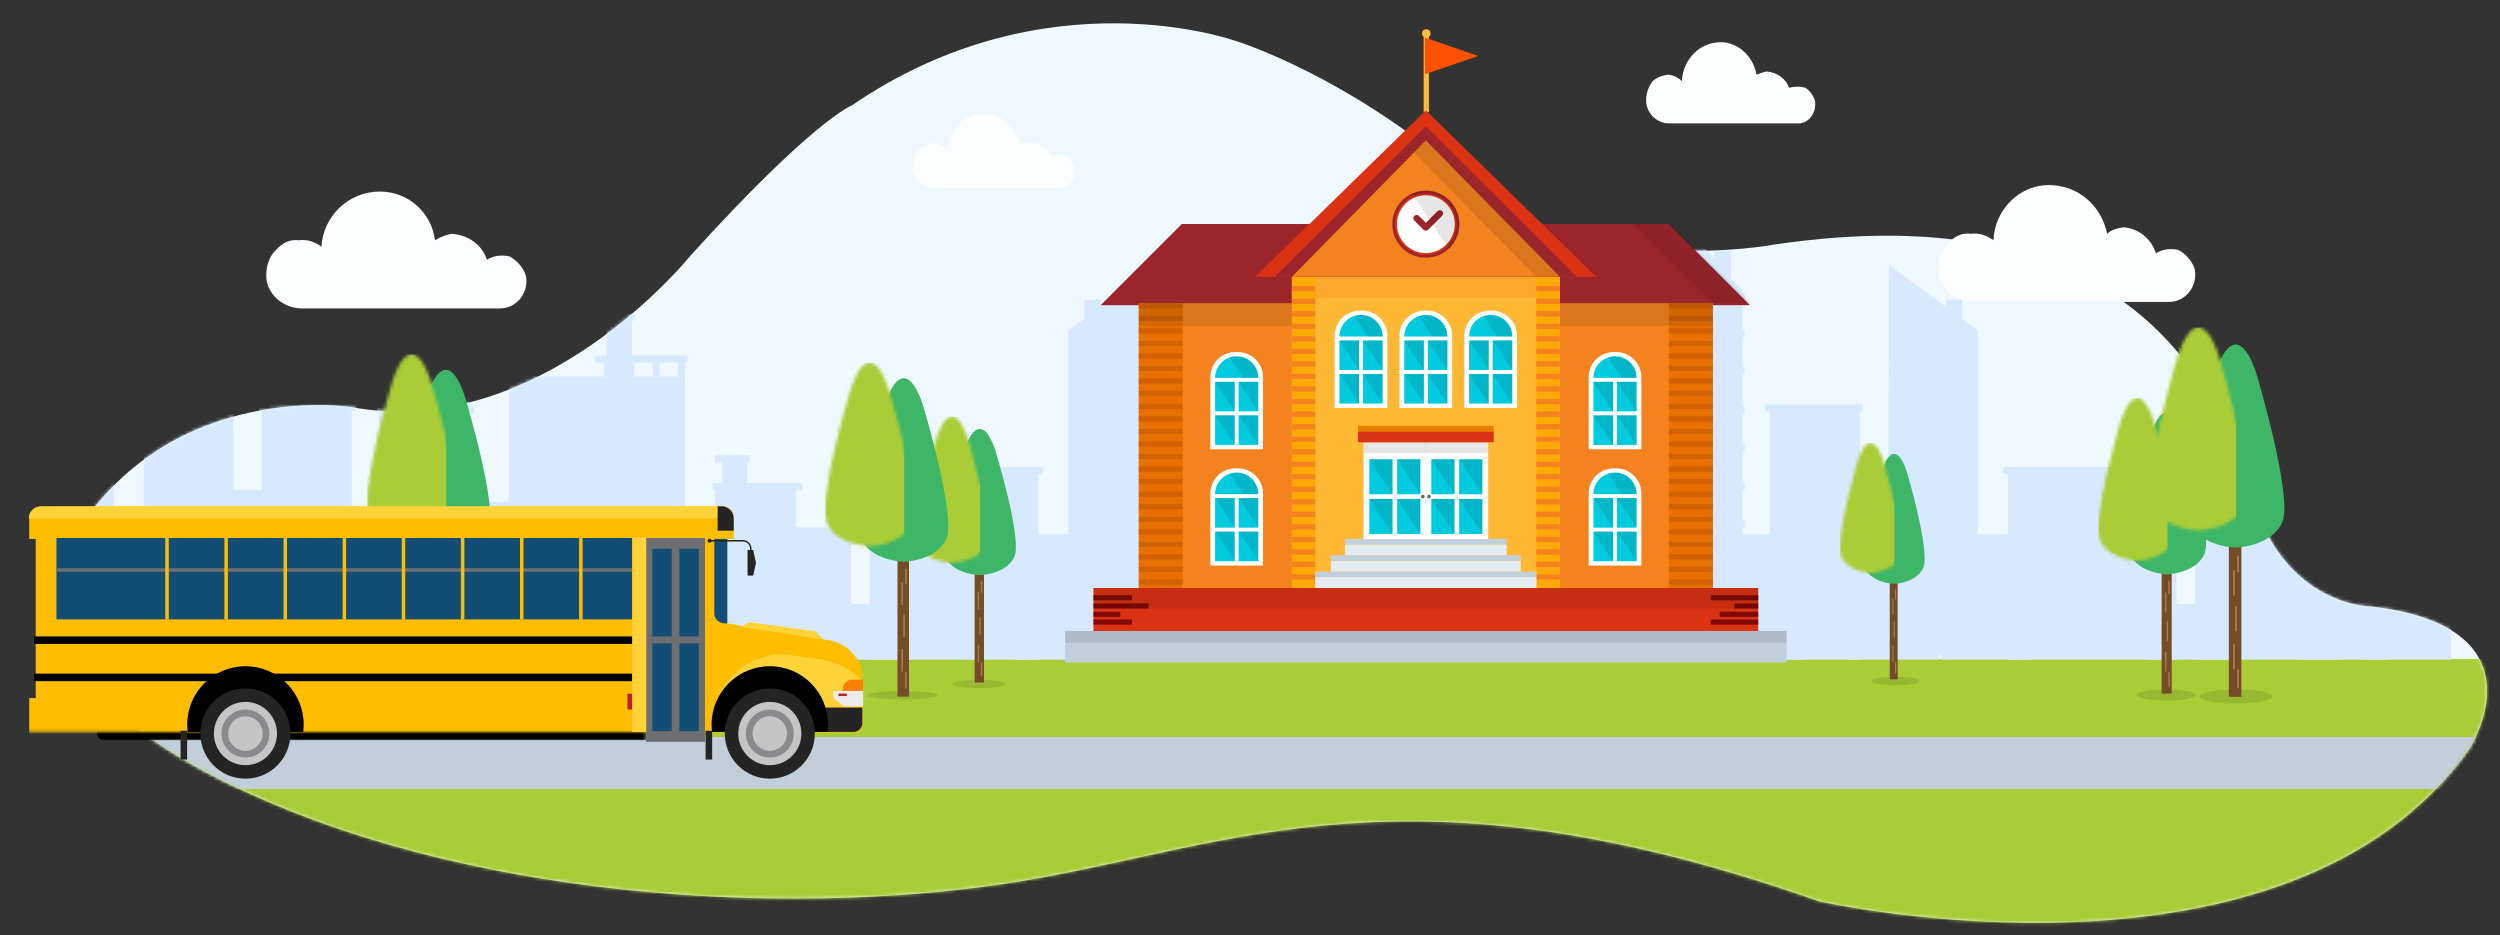 <svg xmlns="http://www.w3.org/2000/svg" xmlns:xlink="http://www.w3.org/1999/xlink" width="770" height="288" viewBox="0 0 770 288">
  <rect x="0" y="0" width="770" height="288" fill="#333333" stroke="none"/>
  <defs>
    <path id="edition-scolaire-a" d="M207.305,100.817 C245.185,58.976 256.996,54.51 256.996,54.51 C317.101,13.354 375.666,34.735 375.666,34.735 C375.666,34.735 409.812,45.225 446.029,76.845 C482.245,108.466 540.903,97.366 540.903,97.366 C650.645,81.014 677.902,140.975 688.263,174.964 C698.623,208.954 724.928,208.794 724.928,208.794 C779.478,215.058 755.469,252.288 755.469,252.288 C699.562,332.344 555.046,299.618 555.046,299.618 C429.228,255.226 375.231,282.237 310.354,293.213 C245.478,304.188 145.887,300.793 70.107,265.78 C-5.674,230.767 13.647,194.143 13.647,194.143 C41.96,138.135 102.63,147.33 102.63,147.33 C161.062,158.361 207.305,100.817 207.305,100.817 Z"/>
    <path id="edition-scolaire-c" d="M11.996,2.55438809e-05 C8.868,-0.016 6.738,7.668 6.738,7.668 C6.738,7.668 -2.286,37.888 0.553,43.884 C3.392,49.88 11.996,50.03 11.996,50.03 C11.996,50.03 20.601,49.88 23.44,43.884 C26.279,37.888 17.255,7.668 17.255,7.668 C17.255,7.668 15.124,-0.016 11.996,2.55438809e-05"/>
    <path id="edition-scolaire-e" d="M14.995,3.19298512e-05 C11.085,-0.02 8.422,9.585 8.422,9.585 C8.422,9.585 -2.858,47.36 0.691,54.855 C4.24,62.35 14.995,62.537 14.995,62.537 C14.995,62.537 25.751,62.35 29.3,54.855 C32.849,47.36 21.569,9.585 21.569,9.585 C21.569,9.585 18.906,-0.02 14.995,3.19298512e-05"/>
    <path id="edition-scolaire-g" d="M9.426,2.04351048e-05 C6.968,-0.013 5.294,6.135 5.294,6.135 C5.294,6.135 -1.797,30.31 0.434,35.107 C2.665,39.904 9.426,40.024 9.426,40.024 C9.426,40.024 16.186,39.904 18.417,35.107 C20.648,30.31 13.558,6.135 13.558,6.135 C13.558,6.135 11.884,-0.013 9.426,2.04351048e-05"/>
    <path id="edition-scolaire-i" d="M11.139,2.29894928e-05 C8.235,-0.015 6.256,6.901 6.256,6.901 C6.256,6.901 -2.123,34.099 0.513,39.496 C3.15,44.892 11.139,45.027 11.139,45.027 C11.139,45.027 19.129,44.892 21.766,39.496 C24.402,34.099 16.023,6.901 16.023,6.901 C16.023,6.901 14.044,-0.015 11.139,2.29894928e-05"/>
    <path id="edition-scolaire-k" d="M13.71,2.88645855e-05 C10.135,-0.018 7.7,8.665 7.7,8.665 C7.7,8.665 -2.613,42.813 0.632,49.589 C3.877,56.364 13.71,56.534 13.71,56.534 C13.71,56.534 23.544,56.364 26.789,49.589 C30.033,42.813 19.72,8.665 19.72,8.665 C19.72,8.665 17.285,-0.018 13.71,2.88645855e-05"/>
    <path id="edition-scolaire-m" d="M13.71,2.88645855e-05 C10.135,-0.018 7.7,8.665 7.7,8.665 C7.7,8.665 -2.613,42.813 0.632,49.589 C3.877,56.364 13.71,56.534 13.71,56.534 C13.71,56.534 23.544,56.364 26.789,49.589 C30.033,42.813 19.72,8.665 19.72,8.665 C19.72,8.665 17.285,-0.018 13.71,2.88645855e-05"/>
    <polygon id="edition-scolaire-o" points="-.386 -.035 -.386 2.965 175.614 2.965 175.614 -.035"/>
    <polygon id="edition-scolaire-q" points="0 69.827 0 .325 276.596 .325 276.596 69.827"/>
    <polygon id="edition-scolaire-s" points="8.387 149.274 457.83 149.274 457.83 .62 8.387 .62"/>
  </defs>
  <g fill="none" fill-rule="evenodd" transform="translate(-11 -22)">
    <g transform="translate(16.294)">
      <mask id="edition-scolaire-b" fill="#fff">
        <use xlink:href="#edition-scolaire-a"/>
      </mask>
      <use fill="#F0F8FF" xlink:href="#edition-scolaire-a"/>
      <polygon fill="#AACC37" points="-6 311 766 311 766 225 -6 225" mask="url(#edition-scolaire-b)"/>
      <polygon fill="#C2CED9" points="-52.294 265 1071.706 265 1071.706 249 -52.294 249" mask="url(#edition-scolaire-b)"/>
      <g mask="url(#edition-scolaire-b)">
        <g transform="translate(-106.882 95.745)">
          <g transform="translate(570.706)">
            <polygon fill="#D6E9FF" points="0 129.446 27.732 129.446 27.732 42.195 0 42.195"/>
            <polygon fill="#D6E9FF" points="258.125 129.446 285.858 129.446 285.858 42.195 258.125 42.195"/>
            <polygon fill="#D6E9FF" points="76.086 129.446 103.819 129.446 103.819 51.492 76.086 51.492"/>
            <polygon fill="#D6E9FF" points="149.329 129.446 201.238 129.446 201.238 71.517 149.329 71.517"/>
            <polygon fill="#D6E9FF" points="206.927 129.446 251.014 129.446 251.014 88.681 206.927 88.681"/>
            <polygon fill="#D6E9FF" points="223.993 112.282 248.881 112.282 248.881 75.093 223.993 75.093"/>
            <polygon fill="#D6E9FF" points="140.084 128.015 112.352 128.015 112.665 7.867 140.084 28.027"/>
            <polygon fill="#D6E9FF" points="17.777 129.446 45.51 129.446 45.51 80.814 17.777 80.814"/>
            <polygon fill="#D6E9FF" points="59.02 129.446 86.753 129.446 86.753 90.827 59.02 90.827"/>
            <polygon fill="#D6E9FF" points="128.707 129.446 156.439 129.446 156.439 90.827 128.707 90.827"/>
            <polygon fill="#D6E9FF" points="192.705 129.446 220.437 129.446 220.437 112.282 192.705 112.282"/>
            <polygon fill="#D6E9FF" points="238.926 129.446 266.658 129.446 266.658 99.409 238.926 99.409"/>
            <polygon fill="#D6E9FF" points="100.263 129.446 127.996 129.446 127.996 77.238 100.263 77.238"/>
            <polygon fill="#D6E9FF" points="53.687 0 39.821 15.975 39.821 129.446 67.553 129.446 67.553 15.975"/>
            <polygon fill="#D6E9FF" points="38.399 18.594 68.264 18.594 68.264 16.449 38.399 16.449"/>
            <polygon fill="#D6E9FF" points="38.399 30.037 68.264 30.037 68.264 27.892 38.399 27.892"/>
            <polygon fill="#D6E9FF" points="38.399 41.48 68.264 41.48 68.264 39.334 38.399 39.334"/>
            <polygon fill="#D6E9FF" points="38.399 53.638 68.264 53.638 68.264 51.492 38.399 51.492"/>
            <polygon fill="#D6E9FF" points="74.664 52.923 104.53 52.923 104.53 50.777 74.664 50.777"/>
            <polygon fill="#D6E9FF" points="147.906 72.232 203.371 72.232 203.371 70.087 147.906 70.087"/>
            <polygon fill="#D6E9FF" points="221.86 77.238 249.592 77.238 249.592 75.093 221.86 75.093"/>
            <polygon fill="#D6E9FF" points="238.215 68.656 248.881 68.656 248.881 66.511 238.215 66.511"/>
            <polygon fill="#D6E9FF" points="238.926 76.523 246.748 76.523 246.748 67.226 238.926 67.226"/>
            <polygon fill="#D6E9FF" points="273.769 25.031 284.435 25.031 284.435 22.885 273.769 22.885"/>
            <polygon fill="#D6E9FF" points="274.48 43.625 282.302 43.625 282.302 23.601 274.48 23.601"/>
            <polygon fill="#D6E9FF" points="258.125 42.195 260.258 42.195 260.258 37.189 258.125 37.189"/>
            <polygon fill="#D6E9FF" points="265.947 42.195 268.08 42.195 268.08 37.189 265.947 37.189"/>
            <polygon fill="#D6E9FF" points="273.769 42.195 275.902 42.195 275.902 37.189 273.769 37.189"/>
            <polygon fill="#D6E9FF" points="257.414 37.904 285.858 37.904 285.858 35.758 257.414 35.758"/>
            <polygon fill="#D6E9FF" points="280.88 42.195 283.013 42.195 283.013 37.189 280.88 37.189"/>
            <polygon fill="#D6E9FF" points="38.399 65.08 68.264 65.08 68.264 62.935 38.399 62.935"/>
            <polygon fill="#D6E9FF" points="38.399 77.238 68.264 77.238 68.264 75.093 38.399 75.093"/>
            <polygon fill="#D6E9FF" points="38.399 88.681 68.264 88.681 68.264 86.536 38.399 86.536"/>
            <polygon fill="#D6E9FF" points="38.399 100.839 68.264 100.839 68.264 98.693 38.399 98.693"/>
            <polygon fill="#D6E9FF" points="38.399 112.282 68.264 112.282 68.264 110.136 38.399 110.136"/>
            <polygon fill="#D6E9FF" points="38.399 123.724 68.264 123.724 68.264 121.579 38.399 121.579"/>
            <polygon fill="#D6E9FF" points="59.02 12.158 63.998 12.158 63.998 3.576 59.02 3.576"/>
            <polygon fill="#D6E9FF" points="130.129 27.176 135.107 27.176 135.107 18.594 130.129 18.594"/>
          </g>
          <g transform="matrix(-1 0 0 1 570.706 0)">
            <polygon fill="#D6E9FF" points="0 129.446 27.732 129.446 27.732 42.195 0 42.195"/>
            <polygon fill="#D6E9FF" points="258.125 129.446 285.858 129.446 285.858 42.195 258.125 42.195"/>
            <polygon fill="#D6E9FF" points="76.086 129.446 103.819 129.446 103.819 51.492 76.086 51.492"/>
            <polygon fill="#D6E9FF" points="149.329 129.446 201.238 129.446 201.238 71.517 149.329 71.517"/>
            <polygon fill="#D6E9FF" points="206.927 129.446 251.014 129.446 251.014 88.681 206.927 88.681"/>
            <polygon fill="#D6E9FF" points="223.993 112.282 248.881 112.282 248.881 75.093 223.993 75.093"/>
            <polygon fill="#D6E9FF" points="140.084 128.015 112.352 128.015 112.665 7.867 140.084 28.027"/>
            <polygon fill="#D6E9FF" points="17.777 129.446 45.51 129.446 45.51 80.814 17.777 80.814"/>
            <polygon fill="#D6E9FF" points="59.02 129.446 86.753 129.446 86.753 90.827 59.02 90.827"/>
            <polygon fill="#D6E9FF" points="128.707 129.446 156.439 129.446 156.439 90.827 128.707 90.827"/>
            <polygon fill="#D6E9FF" points="192.705 129.446 220.437 129.446 220.437 112.282 192.705 112.282"/>
            <polygon fill="#D6E9FF" points="238.926 129.446 266.658 129.446 266.658 99.409 238.926 99.409"/>
            <polygon fill="#D6E9FF" points="100.263 129.446 127.996 129.446 127.996 77.238 100.263 77.238"/>
            <polygon fill="#D6E9FF" points="53.687 0 39.821 15.975 39.821 129.446 67.553 129.446 67.553 15.975"/>
            <polygon fill="#D6E9FF" points="38.399 18.594 68.264 18.594 68.264 16.449 38.399 16.449"/>
            <polygon fill="#D6E9FF" points="38.399 30.037 68.264 30.037 68.264 27.892 38.399 27.892"/>
            <polygon fill="#D6E9FF" points="38.399 41.48 68.264 41.48 68.264 39.334 38.399 39.334"/>
            <polygon fill="#D6E9FF" points="38.399 53.638 68.264 53.638 68.264 51.492 38.399 51.492"/>
            <polygon fill="#D6E9FF" points="74.664 52.923 104.53 52.923 104.53 50.777 74.664 50.777"/>
            <polygon fill="#D6E9FF" points="147.906 72.232 203.371 72.232 203.371 70.087 147.906 70.087"/>
            <polygon fill="#D6E9FF" points="221.86 77.238 249.592 77.238 249.592 75.093 221.86 75.093"/>
            <polygon fill="#D6E9FF" points="238.215 68.656 248.881 68.656 248.881 66.511 238.215 66.511"/>
            <polygon fill="#D6E9FF" points="238.926 76.523 246.748 76.523 246.748 67.226 238.926 67.226"/>
            <polygon fill="#D6E9FF" points="273.769 25.031 284.435 25.031 284.435 22.885 273.769 22.885"/>
            <polygon fill="#D6E9FF" points="274.48 43.625 282.302 43.625 282.302 23.601 274.48 23.601"/>
            <polygon fill="#D6E9FF" points="258.125 42.195 260.258 42.195 260.258 37.189 258.125 37.189"/>
            <polygon fill="#D6E9FF" points="265.947 42.195 268.08 42.195 268.08 37.189 265.947 37.189"/>
            <polygon fill="#D6E9FF" points="273.769 42.195 275.902 42.195 275.902 37.189 273.769 37.189"/>
            <polygon fill="#D6E9FF" points="257.414 37.904 285.858 37.904 285.858 35.758 257.414 35.758"/>
            <polygon fill="#D6E9FF" points="280.88 42.195 283.013 42.195 283.013 37.189 280.88 37.189"/>
            <polygon fill="#D6E9FF" points="38.399 65.08 68.264 65.08 68.264 62.935 38.399 62.935"/>
            <polygon fill="#D6E9FF" points="38.399 77.238 68.264 77.238 68.264 75.093 38.399 75.093"/>
            <polygon fill="#D6E9FF" points="38.399 88.681 68.264 88.681 68.264 86.536 38.399 86.536"/>
            <polygon fill="#D6E9FF" points="38.399 100.839 68.264 100.839 68.264 98.693 38.399 98.693"/>
            <polygon fill="#D6E9FF" points="38.399 112.282 68.264 112.282 68.264 110.136 38.399 110.136"/>
            <polygon fill="#D6E9FF" points="38.399 123.724 68.264 123.724 68.264 121.579 38.399 121.579"/>
            <polygon fill="#D6E9FF" points="59.02 12.158 63.998 12.158 63.998 3.576 59.02 3.576"/>
            <polygon fill="#D6E9FF" points="130.129 27.176 135.107 27.176 135.107 18.594 130.129 18.594"/>
          </g>
          <g transform="matrix(-1 0 0 1 286 0)">
            <polygon fill="#D6E9FF" points="0 129.446 27.732 129.446 27.732 42.195 0 42.195"/>
            <polygon fill="#D6E9FF" points="76.086 129.446 103.819 129.446 103.819 51.492 76.086 51.492"/>
            <polygon fill="#D6E9FF" points="149.329 129.446 201.238 129.446 201.238 71.517 149.329 71.517"/>
            <polygon fill="#D6E9FF" points="140.084 128.015 112.352 128.015 112.665 7.867 140.084 28.027"/>
            <polygon fill="#D6E9FF" points="17.777 129.446 45.51 129.446 45.51 80.814 17.777 80.814"/>
            <polygon fill="#D6E9FF" points="59.02 129.446 86.753 129.446 86.753 90.827 59.02 90.827"/>
            <polygon fill="#D6E9FF" points="128.707 129.446 156.439 129.446 156.439 90.827 128.707 90.827"/>
            <polygon fill="#D6E9FF" points="100.263 129.446 127.996 129.446 127.996 77.238 100.263 77.238"/>
            <polygon fill="#D6E9FF" points="53.687 0 39.821 15.975 39.821 129.446 67.553 129.446 67.553 15.975"/>
            <polygon fill="#D6E9FF" points="38.399 18.594 68.264 18.594 68.264 16.449 38.399 16.449"/>
            <polygon fill="#D6E9FF" points="38.399 30.037 68.264 30.037 68.264 27.892 38.399 27.892"/>
            <polygon fill="#D6E9FF" points="38.399 41.48 68.264 41.48 68.264 39.334 38.399 39.334"/>
            <polygon fill="#D6E9FF" points="38.399 53.638 68.264 53.638 68.264 51.492 38.399 51.492"/>
            <polygon fill="#D6E9FF" points="74.664 52.923 104.53 52.923 104.53 50.777 74.664 50.777"/>
            <polygon fill="#D6E9FF" points="147.906 72.232 203.371 72.232 203.371 70.087 147.906 70.087"/>
            <polygon fill="#D6E9FF" points="38.399 65.08 68.264 65.08 68.264 62.935 38.399 62.935"/>
            <polygon fill="#D6E9FF" points="38.399 77.238 68.264 77.238 68.264 75.093 38.399 75.093"/>
            <polygon fill="#D6E9FF" points="38.399 88.681 68.264 88.681 68.264 86.536 38.399 86.536"/>
            <polygon fill="#D6E9FF" points="38.399 100.839 68.264 100.839 68.264 98.693 38.399 98.693"/>
            <polygon fill="#D6E9FF" points="38.399 112.282 68.264 112.282 68.264 110.136 38.399 110.136"/>
            <polygon fill="#D6E9FF" points="38.399 123.724 68.264 123.724 68.264 121.579 38.399 121.579"/>
            <polygon fill="#D6E9FF" points="59.02 12.158 63.998 12.158 63.998 3.576 59.02 3.576"/>
            <polygon fill="#D6E9FF" points="130.129 27.176 135.107 27.176 135.107 18.594 130.129 18.594"/>
          </g>
        </g>
      </g>
    </g>
    <g transform="translate(339.059 30.989)">
      <path stroke="#FDBA3D" stroke-linecap="square" stroke-width="1.623" d="M111.234,3.038 L111.234,24.734"/>
      <ellipse cx="111.234" cy="1.302" fill="#FDBA3D" rx="1.298" ry="1.302"/>
      <polygon fill="#FF5201" points="127.248 8.245 110.801 13.886 110.801 2.604"/>
      <g transform="translate(0 24.3)">
        <polygon fill="#C2CED9" points="0 170.79 222.201 170.79 222.201 161.051 0 161.051"/>
        <polygon fill="#000" fill-opacity=".1" points="0 164.671 222.201 164.671 222.201 161.051 0 161.051"/>
        <polygon fill="#9C252B" points="185.941 35.711 35.941 35.711 10.941 60.711 210.941 60.711"/>
        <polygon fill="#F4821F" points="22.678 148.863 199.522 148.863 199.522 60.077 22.678 60.077"/>
        <polygon fill="#E87000" points="22.706 148.863 36.233 148.863 36.233 60.077 22.706 60.077"/>
        <polygon fill="#D36100" points="22.706 61.686 36.233 61.686 36.233 60.076 22.706 60.076"/>
        <polygon fill="#D36100" points="22.706 65.55 36.233 65.55 36.233 63.94 22.706 63.94"/>
        <polygon fill="#D36100" points="22.706 69.413 36.233 69.413 36.233 67.803 22.706 67.803"/>
        <polygon fill="#D36100" points="22.706 73.276 36.233 73.276 36.233 71.667 22.706 71.667"/>
        <polygon fill="#D36100" points="22.706 77.14 36.233 77.14 36.233 75.53 22.706 75.53"/>
        <polygon fill="#D36100" points="22.706 81.003 36.233 81.003 36.233 79.393 22.706 79.393"/>
        <polygon fill="#D36100" points="22.706 84.866 36.233 84.866 36.233 83.257 22.706 83.257"/>
        <polygon fill="#D36100" points="22.706 88.73 36.233 88.73 36.233 87.12 22.706 87.12"/>
        <polygon fill="#D36100" points="22.706 92.678 36.233 92.678 36.233 91.069 22.706 91.069"/>
        <polygon fill="#D36100" points="22.706 96.542 36.233 96.542 36.233 94.932 22.706 94.932"/>
        <polygon fill="#D36100" points="22.706 100.404 36.233 100.404 36.233 98.795 22.706 98.795"/>
        <polygon fill="#D36100" points="22.706 104.268 36.233 104.268 36.233 102.659 22.706 102.659"/>
        <polygon fill="#D36100" points="22.706 108.131 36.233 108.131 36.233 106.521 22.706 106.521"/>
        <polygon fill="#D36100" points="22.706 111.995 36.233 111.995 36.233 110.386 22.706 110.386"/>
        <polygon fill="#D36100" points="22.706 115.858 36.233 115.858 36.233 114.249 22.706 114.249"/>
        <polygon fill="#D36100" points="22.706 119.721 36.233 119.721 36.233 118.112 22.706 118.112"/>
        <polygon fill="#D36100" points="22.706 123.585 36.233 123.585 36.233 121.975 22.706 121.975"/>
        <polygon fill="#D36100" points="22.706 127.449 36.233 127.449 36.233 125.839 22.706 125.839"/>
        <polygon fill="#D36100" points="22.706 131.312 36.233 131.312 36.233 129.702 22.706 129.702"/>
        <polygon fill="#D36100" points="22.706 135.175 36.233 135.175 36.233 133.566 22.706 133.566"/>
        <polygon fill="#D36100" points="22.706 139.038 36.233 139.038 36.233 137.429 22.706 137.429"/>
        <polygon fill="#D36100" points="22.706 142.902 36.233 142.902 36.233 141.292 22.706 141.292"/>
        <polygon fill="#D36100" points="22.706 146.765 36.233 146.765 36.233 145.156 22.706 145.156"/>
        <polygon fill="#E87000" points="185.968 148.863 199.496 148.863 199.496 60.077 185.968 60.077"/>
        <polygon fill="#D36100" points="185.968 61.686 199.496 61.686 199.496 60.076 185.968 60.076"/>
        <polygon fill="#D36100" points="185.968 65.55 199.496 65.55 199.496 63.94 185.968 63.94"/>
        <polygon fill="#D36100" points="185.968 69.413 199.496 69.413 199.496 67.803 185.968 67.803"/>
        <polygon fill="#D36100" points="185.968 73.276 199.496 73.276 199.496 71.667 185.968 71.667"/>
        <polygon fill="#D36100" points="185.968 77.14 199.496 77.14 199.496 75.53 185.968 75.53"/>
        <polygon fill="#D36100" points="185.968 81.003 199.496 81.003 199.496 79.393 185.968 79.393"/>
        <polygon fill="#D36100" points="185.968 84.866 199.496 84.866 199.496 83.257 185.968 83.257"/>
        <polygon fill="#D36100" points="185.968 88.73 199.496 88.73 199.496 87.12 185.968 87.12"/>
        <polygon fill="#D36100" points="185.968 92.678 199.496 92.678 199.496 91.069 185.968 91.069"/>
        <polygon fill="#D36100" points="185.968 96.542 199.496 96.542 199.496 94.932 185.968 94.932"/>
        <polygon fill="#D36100" points="185.968 100.404 199.496 100.404 199.496 98.795 185.968 98.795"/>
        <polygon fill="#D36100" points="185.968 104.268 199.496 104.268 199.496 102.659 185.968 102.659"/>
        <polygon fill="#D36100" points="185.968 108.131 199.496 108.131 199.496 106.521 185.968 106.521"/>
        <polygon fill="#D36100" points="185.968 111.995 199.496 111.995 199.496 110.386 185.968 110.386"/>
        <polygon fill="#D36100" points="185.968 115.858 199.496 115.858 199.496 114.249 185.968 114.249"/>
        <polygon fill="#D36100" points="185.968 119.721 199.496 119.721 199.496 118.112 185.968 118.112"/>
        <polygon fill="#D36100" points="185.968 123.585 199.496 123.585 199.496 121.975 185.968 121.975"/>
        <polygon fill="#D36100" points="185.968 127.449 199.496 127.449 199.496 125.839 185.968 125.839"/>
        <polygon fill="#D36100" points="185.968 131.312 199.496 131.312 199.496 129.702 185.968 129.702"/>
        <polygon fill="#D36100" points="185.968 135.175 199.496 135.175 199.496 133.566 185.968 133.566"/>
        <polygon fill="#D36100" points="185.968 139.038 199.496 139.038 199.496 137.429 185.968 137.429"/>
        <polygon fill="#D36100" points="185.968 142.902 199.496 142.902 199.496 141.292 185.968 141.292"/>
        <polygon fill="#D36100" points="185.968 146.765 199.496 146.765 199.496 145.156 185.968 145.156"/>
        <polygon fill="#000" fill-opacity=".1" points="22.661 67.038 199.522 67.038 199.522 60.046 22.661 60.046"/>
        <polygon fill="#FFB833" points="69.839 148.863 152.362 148.863 152.362 46.017 69.839 46.017"/>
        <polygon fill="#F4821F" fill-opacity=".3" points="69.839 58.526 152.362 58.526 152.362 51.947 69.839 51.947"/>
        <polygon fill="#FFA907" points="69.855 148.863 77.053 148.863 77.053 51.35 69.855 51.35"/>
        <polygon fill="#F4821F" points="69.855 60.309 77.053 60.309 77.053 58.703 69.855 58.703"/>
        <polygon fill="#F4821F" points="69.855 56.418 77.053 56.418 77.053 54.811 69.855 54.811"/>
        <polygon fill="#F4821F" points="69.855 64.165 77.053 64.165 77.053 62.559 69.855 62.559"/>
        <polygon fill="#F4821F" points="69.855 68.02 77.053 68.02 77.053 66.414 69.855 66.414"/>
        <polygon fill="#F4821F" points="69.855 71.875 77.053 71.875 77.053 70.269 69.855 70.269"/>
        <polygon fill="#F4821F" points="69.855 75.731 77.053 75.731 77.053 74.125 69.855 74.125"/>
        <polygon fill="#F4821F" points="69.855 79.587 77.053 79.587 77.053 77.981 69.855 77.981"/>
        <polygon fill="#F4821F" points="69.855 83.442 77.053 83.442 77.053 81.835 69.855 81.835"/>
        <polygon fill="#F4821F" points="69.855 87.297 77.053 87.297 77.053 85.691 69.855 85.691"/>
        <polygon fill="#F4821F" points="69.855 91.237 77.053 91.237 77.053 89.631 69.855 89.631"/>
        <polygon fill="#F4821F" points="69.855 95.092 77.053 95.092 77.053 93.486 69.855 93.486"/>
        <polygon fill="#F4821F" points="69.855 98.948 77.053 98.948 77.053 97.342 69.855 97.342"/>
        <polygon fill="#F4821F" points="69.855 102.803 77.053 102.803 77.053 101.197 69.855 101.197"/>
        <polygon fill="#F4821F" points="69.855 106.659 77.053 106.659 77.053 105.053 69.855 105.053"/>
        <polygon fill="#F4821F" points="69.855 110.514 77.053 110.514 77.053 108.908 69.855 108.908"/>
        <polygon fill="#F4821F" points="69.855 114.37 77.053 114.37 77.053 112.764 69.855 112.764"/>
        <polygon fill="#F4821F" points="69.855 118.225 77.053 118.225 77.053 116.619 69.855 116.619"/>
        <polygon fill="#F4821F" points="69.855 122.081 77.053 122.081 77.053 120.474 69.855 120.474"/>
        <polygon fill="#F4821F" points="69.855 125.935 77.053 125.935 77.053 124.33 69.855 124.33"/>
        <polygon fill="#F4821F" points="69.855 129.791 77.053 129.791 77.053 128.186 69.855 128.186"/>
        <polygon fill="#F4821F" points="69.855 133.647 77.053 133.647 77.053 132.041 69.855 132.041"/>
        <polygon fill="#F4821F" points="69.855 137.502 77.053 137.502 77.053 135.896 69.855 135.896"/>
        <polygon fill="#F4821F" points="69.855 141.357 77.053 141.357 77.053 139.751 69.855 139.751"/>
        <polygon fill="#F4821F" points="69.855 145.213 77.053 145.213 77.053 143.607 69.855 143.607"/>
        <polygon fill="#FFA907" points="145.148 148.863 152.347 148.863 152.347 51.35 145.148 51.35"/>
        <polygon fill="#F4821F" points="145.148 60.309 152.347 60.309 152.347 58.703 145.148 58.703"/>
        <polygon fill="#F4821F" points="145.148 56.418 152.347 56.418 152.347 54.811 145.148 54.811"/>
        <polygon fill="#F4821F" points="145.148 64.165 152.347 64.165 152.347 62.559 145.148 62.559"/>
        <polygon fill="#F4821F" points="145.148 68.02 152.347 68.02 152.347 66.414 145.148 66.414"/>
        <polygon fill="#F4821F" points="145.148 71.875 152.347 71.875 152.347 70.269 145.148 70.269"/>
        <polygon fill="#F4821F" points="145.148 75.731 152.347 75.731 152.347 74.125 145.148 74.125"/>
        <polygon fill="#F4821F" points="145.148 79.587 152.347 79.587 152.347 77.981 145.148 77.981"/>
        <polygon fill="#F4821F" points="145.148 83.442 152.347 83.442 152.347 81.835 145.148 81.835"/>
        <polygon fill="#F4821F" points="145.148 87.297 152.347 87.297 152.347 85.691 145.148 85.691"/>
        <polygon fill="#F4821F" points="145.148 91.237 152.347 91.237 152.347 89.631 145.148 89.631"/>
        <polygon fill="#F4821F" points="145.148 95.092 152.347 95.092 152.347 93.486 145.148 93.486"/>
        <polygon fill="#F4821F" points="145.148 98.948 152.347 98.948 152.347 97.342 145.148 97.342"/>
        <polygon fill="#F4821F" points="145.148 102.803 152.347 102.803 152.347 101.197 145.148 101.197"/>
        <polygon fill="#F4821F" points="145.148 106.659 152.347 106.659 152.347 105.053 145.148 105.053"/>
        <polygon fill="#F4821F" points="145.148 110.514 152.347 110.514 152.347 108.908 145.148 108.908"/>
        <polygon fill="#F4821F" points="145.148 114.37 152.347 114.37 152.347 112.764 145.148 112.764"/>
        <polygon fill="#F4821F" points="145.148 118.225 152.347 118.225 152.347 116.619 145.148 116.619"/>
        <polygon fill="#F4821F" points="145.148 122.081 152.347 122.081 152.347 120.474 145.148 120.474"/>
        <polygon fill="#F4821F" points="145.148 125.935 152.347 125.935 152.347 124.33 145.148 124.33"/>
        <polygon fill="#F4821F" points="145.148 129.791 152.347 129.791 152.347 128.186 145.148 128.186"/>
        <polygon fill="#F4821F" points="145.148 133.647 152.347 133.647 152.347 132.041 145.148 132.041"/>
        <polygon fill="#F4821F" points="145.148 137.502 152.347 137.502 152.347 135.896 145.148 135.896"/>
        <polygon fill="#F4821F" points="145.148 141.357 152.347 141.357 152.347 139.751 145.148 139.751"/>
        <polygon fill="#F4821F" points="145.148 145.213 152.347 145.213 152.347 143.607 145.148 143.607"/>
        <polygon fill="#DB3213" points="8.73 161.051 213.471 161.051 213.471 147.819 8.73 147.819"/>
        <polygon fill="#E3EBF0" points="77.025 147.82 145.176 147.82 145.176 144.456 77.025 144.456"/>
        <polygon fill="#C2CED9" points="77.025 144.455 145.176 144.455 145.176 142.773 77.025 142.773"/>
        <polygon fill="#E3EBF0" points="81.836 142.774 140.366 142.774 140.366 139.41 81.836 139.41"/>
        <polygon fill="#C2CED9" points="81.836 139.41 140.366 139.41 140.366 137.728 81.836 137.728"/>
        <polygon fill="#E3EBF0" points="86.205 137.728 135.996 137.728 135.996 134.364 86.205 134.364"/>
        <polygon fill="#C2CED9" points="86.205 134.364 135.996 134.364 135.996 132.682 86.205 132.682"/>
        <polygon fill="#7F0A05" points="8.729 159.099 20.59 159.099 20.59 157.524 8.729 157.524"/>
        <polygon fill="#7F0A05" points="198.856 159.099 213.472 159.099 213.472 157.524 198.856 157.524"/>
        <polygon fill="#7F0A05" points="8.729 151.602 20.59 151.602 20.59 150.026 8.729 150.026"/>
        <polygon fill="#7F0A05" points="8.729 156.694 17.005 156.694 17.005 155.118 8.729 155.118"/>
        <polygon fill="#7F0A05" points="8.729 154.148 25.663 154.148 25.663 152.573 8.729 152.573"/>
        <polygon fill="#7F0A05" points="201.612 156.694 213.472 156.694 213.472 155.118 201.612 155.118"/>
        <polygon fill="#7F0A05" points="198.856 151.602 213.472 151.602 213.472 150.026 198.856 150.026"/>
        <polygon fill="#7F0A05" points="206.163 154.148 213.472 154.148 213.472 152.573 206.163 152.573"/>
        <polygon fill="#FFF" points="111.101 132.76 130.302 132.76 130.302 102.982 111.101 102.982"/>
        <polygon fill="#00CADE" points="112.785 118.942 119.934 118.942 119.934 108.16 112.785 108.16"/>
        <polygon fill="#00CADE" points="121.36 118.942 128.509 118.942 128.509 108.16 121.36 108.16"/>
        <polygon fill="#00CADE" points="112.785 131.165 119.934 131.165 119.934 120.383 112.785 120.383"/>
        <polygon fill="#00CADE" points="121.36 131.165 128.509 131.165 128.509 120.383 121.36 120.383"/>
        <g transform="translate(8.448 .523)">
          <path fill="#6B6B6B" d="M104.171,119.14 C104.171,119.456 103.914,119.712 103.598,119.712 C103.281,119.712 103.025,119.456 103.025,119.14 C103.025,118.824 103.281,118.567 103.598,118.567 C103.914,118.567 104.171,118.824 104.171,119.14 Z"/>
          <polygon fill="#FFF" points="83.452 132.237 102.653 132.237 102.653 102.459 83.452 102.459"/>
          <polygon fill="#00CADE" points="93.819 130.642 100.968 130.642 100.968 119.86 93.819 119.86"/>
          <polygon fill="#00CADE" points="85.244 130.642 92.394 130.642 92.394 119.86 85.244 119.86"/>
          <polygon fill="#00CADE" points="93.819 118.42 100.968 118.42 100.968 107.638 93.819 107.638"/>
          <polygon fill="#00CADE" points="85.244 118.42 92.394 118.42 92.394 107.638 85.244 107.638"/>
          <path fill="#6B6B6B" d="M101.134,119.14 C101.134,119.456 101.39,119.712 101.707,119.712 C102.024,119.712 102.281,119.456 102.281,119.14 C102.281,118.824 102.024,118.567 101.707,118.567 C101.39,118.567 101.134,118.824 101.134,119.14"/>
          <polygon fill="#000" fill-opacity=".1" points="83.452 105.755 121.854 105.755 121.854 102.291 83.452 102.291"/>
          <polygon fill="#000" fill-opacity=".1" points="112.911 107.638 120.06 118.419 120.06 107.638"/>
          <polygon fill="#000" fill-opacity=".1" points="112.911 119.899 120.06 130.68 120.06 119.899"/>
          <polygon fill="#000" fill-opacity=".1" points="104.337 107.638 111.486 118.419 111.486 107.638"/>
          <polygon fill="#000" fill-opacity=".1" points="104.337 119.899 111.486 130.68 111.486 119.899"/>
          <polygon fill="#000" fill-opacity=".1" points="93.764 107.638 100.914 118.419 100.914 107.638"/>
          <polygon fill="#000" fill-opacity=".1" points="93.764 119.899 100.914 130.68 100.914 119.899"/>
          <polygon fill="#000" fill-opacity=".1" points="85.191 107.638 92.339 118.419 92.339 107.638"/>
          <polygon fill="#000" fill-opacity=".1" points="85.191 119.899 92.339 130.68 92.339 119.899"/>
          <polygon fill="#DB3213" points="81.738 102.396 123.567 102.396 123.567 99.032 81.738 99.032"/>
          <polygon fill="#E78000" points="81.738 99.032 123.567 99.032 123.567 97.35 81.738 97.35"/>
          <path fill="#FFF" d="M130.738,91.832 L114.506,91.832 L114.506,69.598 C114.506,65.337 117.963,61.884 122.225,61.884 L123.019,61.884 C127.282,61.884 130.738,65.337 130.738,69.598 L130.738,91.832 Z"/>
          <polygon fill="#00CADE" points="115.977 80.157 122.02 80.157 122.02 71.042 115.977 71.042"/>
          <polygon fill="#00CADE" points="123.225 80.157 129.268 80.157 129.268 71.042 123.225 71.042"/>
          <polygon fill="#00CADE" points="115.977 90.488 122.02 90.488 122.02 81.374 115.977 81.374"/>
          <polygon fill="#00CADE" points="123.225 90.488 129.268 90.488 129.268 81.374 123.225 81.374"/>
          <path fill="#00CADE" d="M122.623,63.194 C118.952,63.194 115.977,66.168 115.977,69.836 L129.268,69.836 C129.268,66.168 126.293,63.194 122.623,63.194"/>
          <path fill="#000" fill-opacity=".1" d="M122.623,63.194 C121.873,63.194 121.156,63.324 120.483,63.552 L124.65,69.836 L129.268,69.836 C129.268,66.168 126.293,63.194 122.623,63.194"/>
          <polygon fill="#000" fill-opacity=".1" points="115.977 71.042 122.02 80.157 122.02 71.042"/>
          <polygon fill="#000" fill-opacity=".1" points="123.225 71.042 129.268 80.157 129.268 71.042"/>
          <polygon fill="#000" fill-opacity=".1" points="115.977 81.374 122.02 90.488 122.02 81.374"/>
          <polygon fill="#000" fill-opacity=".1" points="123.225 81.374 129.268 90.488 129.268 81.374"/>
          <path fill="#FFF" d="M90.798,91.832 L74.567,91.832 L74.567,69.598 C74.567,65.337 78.023,61.884 82.286,61.884 L83.079,61.884 C87.343,61.884 90.798,65.337 90.798,69.598 L90.798,91.832 Z"/>
          <polygon fill="#00CADE" points="76.036 80.157 82.08 80.157 82.08 71.042 76.036 71.042"/>
          <polygon fill="#00CADE" points="83.284 80.157 89.328 80.157 89.328 71.042 83.284 71.042"/>
          <polygon fill="#00CADE" points="76.036 90.488 82.08 90.488 82.08 81.374 76.036 81.374"/>
          <polygon fill="#00CADE" points="83.284 90.488 89.328 90.488 89.328 81.374 83.284 81.374"/>
          <path fill="#00CADE" d="M82.682,63.194 C79.012,63.194 76.037,66.168 76.037,69.836 L89.328,69.836 C89.328,66.168 86.353,63.194 82.682,63.194"/>
          <path fill="#000" fill-opacity=".1" d="M82.682,63.194 C81.933,63.194 81.215,63.324 80.543,63.552 L84.71,69.836 L89.328,69.836 C89.328,66.168 86.353,63.194 82.682,63.194"/>
          <polygon fill="#000" fill-opacity=".1" points="76.036 71.042 82.08 80.157 82.08 71.042"/>
          <polygon fill="#000" fill-opacity=".1" points="83.285 71.042 89.329 80.157 89.329 71.042"/>
          <polygon fill="#000" fill-opacity=".1" points="76.036 81.374 82.08 90.488 82.08 81.374"/>
          <polygon fill="#000" fill-opacity=".1" points="83.285 81.374 89.329 90.488 89.329 81.374"/>
          <path fill="#FFF" d="M110.768,91.832 L94.536,91.832 L94.536,69.598 C94.536,65.337 97.993,61.884 102.255,61.884 L103.049,61.884 C107.313,61.884 110.768,65.337 110.768,69.598 L110.768,91.832 Z"/>
          <polygon fill="#00CADE" points="96.007 80.157 102.051 80.157 102.051 71.042 96.007 71.042"/>
          <polygon fill="#00CADE" points="103.255 80.157 109.298 80.157 109.298 71.042 103.255 71.042"/>
          <polygon fill="#00CADE" points="96.007 90.488 102.051 90.488 102.051 81.374 96.007 81.374"/>
          <polygon fill="#00CADE" points="103.255 90.488 109.298 90.488 109.298 81.374 103.255 81.374"/>
          <path fill="#00CADE" d="M102.653,63.194 C98.982,63.194 96.007,66.168 96.007,69.836 L109.298,69.836 C109.298,66.168 106.323,63.194 102.653,63.194"/>
          <path fill="#000" fill-opacity=".1" d="M102.653,63.194 C101.904,63.194 101.185,63.324 100.513,63.552 L104.679,69.836 L109.298,69.836 C109.298,66.168 106.323,63.194 102.653,63.194"/>
          <polygon fill="#000" fill-opacity=".1" points="96.006 71.042 102.05 80.157 102.05 71.042"/>
          <polygon fill="#000" fill-opacity=".1" points="103.255 71.042 109.298 80.157 109.298 71.042"/>
          <polygon fill="#000" fill-opacity=".1" points="96.006 81.374 102.05 90.488 102.05 81.374"/>
          <polygon fill="#000" fill-opacity=".1" points="103.255 81.374 109.298 90.488 109.298 81.374"/>
          <polygon fill="#DB3213" points="50.194 51.425 102.653 .181 155.111 51.425"/>
          <polyline fill="#9C252B" points="102.653 5.108 149.143 51.425 56.162 51.425"/>
          <polygon fill="#F4821F" points="61.407 51.425 102.653 9.438 143.899 51.425"/>
          <polygon fill="#000" fill-opacity=".1" points=".282 153.625 205.023 153.625 205.023 147.297 .282 147.297"/>
          <path fill="#FFF" d="M169.03,140.384 L152.799,140.384 L152.799,118.15 C152.799,113.89 156.255,110.436 160.518,110.436 L161.312,110.436 C165.575,110.436 169.03,113.89 169.03,118.15 L169.03,140.384 Z"/>
          <polygon fill="#00CADE" points="154.269 128.709 160.312 128.709 160.312 119.595 154.269 119.595"/>
          <polygon fill="#00CADE" points="161.517 128.709 167.561 128.709 167.561 119.595 161.517 119.595"/>
          <polygon fill="#00CADE" points="154.269 139.04 160.312 139.04 160.312 129.926 154.269 129.926"/>
          <polygon fill="#00CADE" points="161.517 139.04 167.561 139.04 167.561 129.926 161.517 129.926"/>
          <path fill="#00CADE" d="M160.915,111.746 C157.244,111.746 154.27,114.721 154.27,118.388 L167.561,118.388 C167.561,114.721 164.586,111.746 160.915,111.746"/>
          <path fill="#000" fill-opacity=".1" d="M160.915,111.746 C160.166,111.746 159.448,111.877 158.776,112.105 L162.943,118.388 L167.561,118.388 C167.561,114.721 164.586,111.746 160.915,111.746"/>
          <polygon fill="#000" fill-opacity=".1" points="154.27 119.594 160.313 128.709 160.313 119.594"/>
          <polygon fill="#000" fill-opacity=".1" points="161.517 119.594 167.561 128.709 167.561 119.594"/>
          <polygon fill="#000" fill-opacity=".1" points="154.27 129.926 160.313 139.041 160.313 129.926"/>
          <polygon fill="#000" fill-opacity=".1" points="161.517 129.926 167.561 139.041 167.561 129.926"/>
          <path fill="#FFF" d="M169.03,104.566 L152.799,104.566 L152.799,82.332 C152.799,78.072 156.255,74.618 160.518,74.618 L161.312,74.618 C165.575,74.618 169.03,78.072 169.03,82.332 L169.03,104.566 Z"/>
          <polygon fill="#00CADE" points="154.269 92.891 160.312 92.891 160.312 83.777 154.269 83.777"/>
          <polygon fill="#00CADE" points="161.517 92.891 167.561 92.891 167.561 83.777 161.517 83.777"/>
          <polygon fill="#00CADE" points="154.269 103.223 160.312 103.223 160.312 94.109 154.269 94.109"/>
          <polygon fill="#00CADE" points="161.517 103.223 167.561 103.223 167.561 94.109 161.517 94.109"/>
          <path fill="#00CADE" d="M160.915,75.929 C157.244,75.929 154.27,78.903 154.27,82.571 L167.561,82.571 C167.561,78.903 164.586,75.929 160.915,75.929"/>
          <path fill="#000" fill-opacity=".1" d="M160.915,75.929 C160.166,75.929 159.448,76.059 158.776,76.287 L162.943,82.571 L167.561,82.571 C167.561,78.903 164.586,75.929 160.915,75.929"/>
          <polygon fill="#000" fill-opacity=".1" points="154.27 83.777 160.313 92.891 160.313 83.777"/>
          <polygon fill="#000" fill-opacity=".1" points="161.517 83.777 167.561 92.891 167.561 83.777"/>
          <polygon fill="#000" fill-opacity=".1" points="154.27 94.109 160.313 103.223 160.313 94.109"/>
          <polygon fill="#000" fill-opacity=".1" points="161.517 94.109 167.561 103.223 167.561 94.109"/>
          <path fill="#FFF" d="M52.506,140.384 L36.274,140.384 L36.274,118.15 C36.274,113.89 39.731,110.436 43.993,110.436 L44.787,110.436 C49.05,110.436 52.506,113.89 52.506,118.15 L52.506,140.384 Z"/>
          <polygon fill="#00CADE" points="37.744 128.709 43.787 128.709 43.787 119.595 37.744 119.595"/>
          <polygon fill="#00CADE" points="44.993 128.709 51.036 128.709 51.036 119.595 44.993 119.595"/>
          <polygon fill="#00CADE" points="37.744 139.04 43.787 139.04 43.787 129.926 37.744 129.926"/>
          <polygon fill="#00CADE" points="44.993 139.04 51.036 139.04 51.036 129.926 44.993 129.926"/>
          <path fill="#00CADE" d="M44.39,111.746 C40.72,111.746 37.744,114.721 37.744,118.388 L51.035,118.388 C51.035,114.721 48.06,111.746 44.39,111.746"/>
          <path fill="#000" fill-opacity=".1" d="M44.39,111.746 C43.641,111.746 42.922,111.877 42.251,112.105 L46.417,118.388 L51.035,118.388 C51.035,114.721 48.06,111.746 44.39,111.746"/>
          <polygon fill="#000" fill-opacity=".1" points="37.744 119.594 43.787 128.709 43.787 119.594"/>
          <polygon fill="#000" fill-opacity=".1" points="44.992 119.594 51.036 128.709 51.036 119.594"/>
          <polygon fill="#000" fill-opacity=".1" points="37.744 129.926 43.787 139.041 43.787 129.926"/>
          <polygon fill="#000" fill-opacity=".1" points="44.992 129.926 51.036 139.041 51.036 129.926"/>
          <path fill="#FFF" d="M52.506,104.566 L36.274,104.566 L36.274,82.332 C36.274,78.072 39.731,74.618 43.993,74.618 L44.787,74.618 C49.05,74.618 52.506,78.072 52.506,82.332 L52.506,104.566 Z"/>
          <polygon fill="#00CADE" points="37.744 92.891 43.787 92.891 43.787 83.777 37.744 83.777"/>
          <polygon fill="#00CADE" points="44.993 92.891 51.036 92.891 51.036 83.777 44.993 83.777"/>
          <polygon fill="#00CADE" points="37.744 103.223 43.787 103.223 43.787 94.109 37.744 94.109"/>
          <polygon fill="#00CADE" points="44.993 103.223 51.036 103.223 51.036 94.109 44.993 94.109"/>
          <path fill="#00CADE" d="M44.39,75.929 C40.72,75.929 37.744,78.903 37.744,82.571 L51.035,82.571 C51.035,78.903 48.06,75.929 44.39,75.929"/>
          <path fill="#000" fill-opacity=".1" d="M44.39,75.929 C43.641,75.929 42.922,76.059 42.251,76.287 L46.417,82.571 L51.035,82.571 C51.035,78.903 48.06,75.929 44.39,75.929"/>
          <polygon fill="#000" fill-opacity=".1" points="37.744 83.777 43.787 92.891 43.787 83.777"/>
          <polygon fill="#000" fill-opacity=".1" points="44.992 83.777 51.036 92.891 51.036 83.777"/>
          <polygon fill="#000" fill-opacity=".1" points="37.744 94.109 43.787 103.223 43.787 94.109"/>
          <polygon fill="#000" fill-opacity=".1" points="44.992 94.109 51.036 103.223 51.036 94.109"/>
          <path fill="#9C252B" d="M112.987,35.235 C112.987,29.531 108.36,24.907 102.652,24.907 C96.945,24.907 92.318,29.531 92.318,35.235 C92.318,40.939 96.945,45.563 102.652,45.563 C108.36,45.563 112.987,40.939 112.987,35.235"/>
          <path fill="#DB3213" d="M112.113,35.235 C112.113,30.014 107.877,25.78 102.652,25.78 C97.428,25.78 93.192,30.014 93.192,35.235 C93.192,40.457 97.428,44.69 102.652,44.69 C107.877,44.69 112.113,40.457 112.113,35.235"/>
          <path fill="#FFF" d="M111.559,35.235 C111.559,30.319 107.572,26.334 102.653,26.334 C97.733,26.334 93.746,30.319 93.746,35.235 C93.746,40.151 97.733,44.137 102.653,44.137 C107.572,44.137 111.559,40.151 111.559,35.235"/>
          <path fill="#9C252B" d="M102.653,37.239 C102.396,37.239 102.139,37.141 101.944,36.945 L99.092,34.096 C98.702,33.705 98.702,33.071 99.092,32.68 C99.485,32.288 100.119,32.288 100.51,32.68 L102.653,34.82 L106.267,31.208 C106.658,30.817 107.293,30.817 107.684,31.208 C108.076,31.599 108.076,32.234 107.684,32.625 L103.362,36.945 C103.166,37.141 102.909,37.239 102.653,37.239"/>
          <path fill="#000" fill-opacity=".1" d="M112.987,35.235 C112.987,29.531 108.36,24.907 102.652,24.907 C101.149,24.907 99.725,25.235 98.437,25.811 L109.69,42.783 C111.714,40.897 112.987,38.218 112.987,35.235"/>
          <polyline fill="#000" fill-opacity=".1" points="136.599 51.425 99.004 13.152 102.652 9.438 143.898 51.425"/>
          <polyline fill="#000" fill-opacity=".1" points="166.342 35.038 191.247 59.554 202.745 59.554 177.839 35.038"/>
        </g>
      </g>
    </g>
    <path fill="#FBFDFF" d="M168 101C165.285 100.386 162.938 100.788 161 102 159.468 97.477 155.343 94.32 150 94 148.641 94.32 146.957 94.782 145 96 143.835 87.262 136.597 81 128 81 118.286 81 110.512 88.64 110 98 108.233 96.613 105.868 95.638 103 96 100.442 95.638 97.916 96.767 96 99 94.165 100.677 93 103.432 93 107 93.068 112.466 98.12 117 104 117L165 117C169.997 117 173.96 112.329 173 107 172.225 104.458 170.286 102.277 168 101M567 49C564.985 48.462 563.459 48.742 562 49 561.204 46.442 558.523 44.25 555 44 554.166 44.25 553.072 44.571 552 45 551.043 39.349 546.338 35 541 35 534.436 35 529.383 40.305 529 47 527.901 45.842 526.364 45.165 525 45 522.837 45.165 521.195 45.949 520 47 518.757 48.664 518 50.577 518 53 518.044 56.851 521.328 60 525 60L565 60C568.048 60 570.624 56.756 570 53 569.496 51.29 568.236 49.775 567 49M682 99C679.382 98.386 677.063 98.788 675 100 673.637 95.477 669.563 92.32 665 92 662.945 92.32 661.282 92.782 660 94 658.2 85.262 651.052 79 642 79 632.97 79 625.293 86.64 625 96 623.042 94.613 620.707 93.638 618 94 615.349 93.638 612.855 94.767 611 97 609.151 98.677 608 101.432 608 105 608.067 110.466 613.056 115 619 115L679 115C684.034 115 687.948 110.329 687 105 686.235 102.458 684.32 100.277 682 99M339 70C337.178 69.385 335.711 69.642 335 70 333.542 67.527 330.964 65.51 328 66 326.775 65.51 325.723 65.805 325 66 323.772 61.001 319.248 57 314 57 307.804 57 302.945 61.881 303 68 301.52 66.975 300.043 66.352 298 66 296.651 66.352 295.072 67.073 294 68 292.728 69.571 292 71.331 292 73 292.043 77.103 295.2 80 299 80L337 80C340.123 80 342.6 77.016 342 74 341.516 71.987 340.304 70.593 339 70"/>
    <g transform="translate(666.47 148.845)">
      <ellipse cx="11.677" cy="87.214" fill="#000" fill-opacity=".1" rx="9.089" ry="1.736"/>
      <polygon fill="#754C28" points="10.314 86.787 13.408 86.787 13.408 31.181 10.314 31.181"/>
      <path fill="#A97B50" d="M12.596 56.126C12.475 56.126 12.377 56.043 12.377 55.942L12.377 52.153C12.377 52.051 12.475 51.969 12.596 51.969 12.717 51.969 12.815 52.051 12.815 52.153L12.815 55.942C12.815 56.043 12.717 56.126 12.596 56.126M11.564 61.843C11.443 61.843 11.345 61.762 11.345 61.663L11.345 55.786C11.345 55.687 11.443 55.606 11.564 55.606 11.685 55.606 11.784 55.687 11.784 55.786L11.784 61.663C11.784 61.762 11.685 61.843 11.564 61.843M12.08 70.677C11.959 70.677 11.861 70.597 11.861 70.497L11.861 64.621C11.861 64.522 11.959 64.441 12.08 64.441 12.201 64.441 12.299 64.522 12.299 64.621L12.299 70.497C12.299 70.597 12.201 70.677 12.08 70.677M11.564 80.032C11.443 80.032 11.345 79.951 11.345 79.852L11.345 73.975C11.345 73.876 11.443 73.795 11.564 73.795 11.685 73.795 11.784 73.876 11.784 73.975L11.784 79.852C11.784 79.951 11.685 80.032 11.564 80.032M12.596 84.709C12.475 84.709 12.377 84.626 12.377 84.523L12.377 80.217C12.377 80.115 12.475 80.032 12.596 80.032 12.717 80.032 12.815 80.115 12.815 80.217L12.815 84.523C12.815 84.626 12.717 84.709 12.596 84.709"/>
      <mask id="edition-scolaire-d" fill="#fff">
        <use xlink:href="#edition-scolaire-c"/>
      </mask>
      <use fill="#3EB667" xlink:href="#edition-scolaire-c"/>
      <rect width="21.312" height="55.069" x="-9.194" y="-4.236" fill="#AACC37" mask="url(#edition-scolaire-d)"/>
    </g>
    <g transform="translate(684.588 128.123)">
      <ellipse cx="15.136" cy="108.37" fill="#000" fill-opacity=".1" rx="11.253" ry="2.17"/>
      <polygon fill="#754C28" points="12.892 108.484 16.76 108.484 16.76 38.976 12.892 38.976"/>
      <path fill="#A97B50" d="M15.745 70.158C15.594 70.158 15.471 70.054 15.471 69.927L15.471 65.191C15.471 65.063 15.594 64.961 15.745 64.961 15.896 64.961 16.019 65.063 16.019 65.191L16.019 69.927C16.019 70.054 15.896 70.158 15.745 70.158M14.456 77.303C14.304 77.303 14.182 77.202 14.182 77.078L14.182 69.733C14.182 69.609 14.304 69.508 14.456 69.508 14.607 69.508 14.729 69.609 14.729 69.733L14.729 77.078C14.729 77.202 14.607 77.303 14.456 77.303M15.1 88.347C14.949 88.347 14.826 88.246 14.826 88.122L14.826 80.776C14.826 80.652 14.949 80.551 15.1 80.551 15.251 80.551 15.374 80.652 15.374 80.776L15.374 88.122C15.374 88.246 15.251 88.347 15.1 88.347M14.456 100.039C14.304 100.039 14.182 99.939 14.182 99.815L14.182 92.469C14.182 92.345 14.304 92.244 14.456 92.244 14.607 92.244 14.729 92.345 14.729 92.469L14.729 99.815C14.729 99.939 14.607 100.039 14.456 100.039M15.745 105.886C15.594 105.886 15.471 105.782 15.471 105.654L15.471 100.271C15.471 100.143 15.594 100.039 15.745 100.039 15.896 100.039 16.019 100.143 16.019 100.271L16.019 105.654C16.019 105.782 15.896 105.886 15.745 105.886"/>
      <mask id="edition-scolaire-f" fill="#fff">
        <use xlink:href="#edition-scolaire-e"/>
      </mask>
      <use fill="#3EB667" xlink:href="#edition-scolaire-e"/>
      <rect width="26.641" height="68.836" x="-11.492" y="-5.295" fill="#AACC37" mask="url(#edition-scolaire-f)"/>
    </g>
    <g transform="translate(584.941 161.797)">
      <polygon fill="#754C28" points="8.104 69.43 10.535 69.43 10.535 24.945 8.104 24.945"/>
      <path fill="#A97B50" d="M9.9 44.901C9.803 44.901 9.725 44.835 9.725 44.753L9.725 41.722C9.725 41.641 9.803 41.575 9.9 41.575 9.997 41.575 10.075 41.641 10.075 41.722L10.075 44.753C10.075 44.835 9.997 44.901 9.9 44.901M9.089 49.474C8.993 49.474 8.914 49.41 8.914 49.33L8.914 44.629C8.914 44.55 8.993 44.485 9.089 44.485 9.186 44.485 9.265 44.55 9.265 44.629L9.265 49.33C9.265 49.41 9.186 49.474 9.089 49.474M9.495 56.542C9.398 56.542 9.319 56.477 9.319 56.398L9.319 51.697C9.319 51.617 9.398 51.553 9.495 51.553 9.591 51.553 9.67 51.617 9.67 51.697L9.67 56.398C9.67 56.477 9.591 56.542 9.495 56.542M9.089 64.025C8.993 64.025 8.914 63.961 8.914 63.881L8.914 59.18C8.914 59.101 8.993 59.036 9.089 59.036 9.186 59.036 9.265 59.101 9.265 59.18L9.265 63.881C9.265 63.961 9.186 64.025 9.089 64.025M9.9 67.767C9.803 67.767 9.725 67.7 9.725 67.619L9.725 64.174C9.725 64.092 9.803 64.025 9.9 64.025 9.997 64.025 10.075 64.092 10.075 64.174L10.075 67.619C10.075 67.7 9.997 67.767 9.9 67.767"/>
      <mask id="edition-scolaire-h" fill="#fff">
        <use xlink:href="#edition-scolaire-g"/>
      </mask>
      <use fill="#3EB667" xlink:href="#edition-scolaire-g"/>
      <rect width="16.746" height="44.055" x="-7.224" y="-3.389" fill="#AACC37" mask="url(#edition-scolaire-h)"/>
      <ellipse cx="9.946" cy="69.944" fill="#000" fill-opacity=".1" rx="7.358" ry="1.302"/>
    </g>
    <g transform="translate(275.647 138.484)">
      <ellipse cx="13.417" cy="97.636" fill="#000" fill-opacity=".1" rx="10.82" ry="1.302"/>
      <ellipse cx="36.789" cy="94.164" fill="#000" fill-opacity=".1" rx="8.224" ry="1.302"/>
      <g transform="translate(25.969 15.622)">
        <polygon fill="#754C28" points="9.577 78.109 12.45 78.109 12.45 28.063 9.577 28.063"/>
        <path fill="#A97B50" d="M11.696 50.513C11.584 50.513 11.493 50.439 11.493 50.348L11.493 46.938C11.493 46.846 11.584 46.772 11.696 46.772 11.808 46.772 11.9 46.846 11.9 46.938L11.9 50.348C11.9 50.439 11.808 50.513 11.696 50.513M10.738 55.658C10.626 55.658 10.535 55.586 10.535 55.496L10.535 50.208C10.535 50.118 10.626 50.046 10.738 50.046 10.851 50.046 10.942 50.118 10.942 50.208L10.942 55.496C10.942 55.586 10.851 55.658 10.738 55.658M11.217 63.609C11.105 63.609 11.014 63.537 11.014 63.448L11.014 58.159C11.014 58.069 11.105 57.997 11.217 57.997 11.33 57.997 11.421 58.069 11.421 58.159L11.421 63.448C11.421 63.537 11.33 63.609 11.217 63.609M10.738 72.028C10.626 72.028 10.535 71.956 10.535 71.866L10.535 66.578C10.535 66.488 10.626 66.416 10.738 66.416 10.851 66.416 10.942 66.488 10.942 66.578L10.942 71.866C10.942 71.956 10.851 72.028 10.738 72.028M11.696 76.238C11.584 76.238 11.493 76.163 11.493 76.071L11.493 72.195C11.493 72.103 11.584 72.028 11.696 72.028 11.808 72.028 11.9 72.103 11.9 72.195L11.9 76.071C11.9 76.163 11.808 76.238 11.696 76.238"/>
        <mask id="edition-scolaire-j" fill="#fff">
          <use xlink:href="#edition-scolaire-i"/>
        </mask>
        <use fill="#3EB667" xlink:href="#edition-scolaire-i"/>
        <rect width="19.79" height="49.562" x="-8.537" y="-3.812" fill="#AACC37" mask="url(#edition-scolaire-j)"/>
      </g>
      <polygon fill="#754C28" points="11.787 98.07 15.324 98.07 15.324 35.235 11.787 35.235"/>
      <path fill="#A97B50" d="M14.395 63.422C14.257 63.422 14.145 63.329 14.145 63.214L14.145 58.933C14.145 58.817 14.257 58.724 14.395 58.724 14.533 58.724 14.646 58.817 14.646 58.933L14.646 63.214C14.646 63.329 14.533 63.422 14.395 63.422M13.216 69.882C13.078 69.882 12.966 69.791 12.966 69.679L12.966 63.038C12.966 62.926 13.078 62.835 13.216 62.835 13.355 62.835 13.467 62.926 13.467 63.038L13.467 69.679C13.467 69.791 13.355 69.882 13.216 69.882M13.806 79.865C13.668 79.865 13.555 79.774 13.555 79.662L13.555 73.022C13.555 72.909 13.668 72.818 13.806 72.818 13.944 72.818 14.056 72.909 14.056 73.022L14.056 79.662C14.056 79.774 13.944 79.865 13.806 79.865M13.216 90.436C13.078 90.436 12.966 90.345 12.966 90.232L12.966 83.592C12.966 83.48 13.078 83.389 13.216 83.389 13.355 83.389 13.467 83.48 13.467 83.592L13.467 90.232C13.467 90.345 13.355 90.436 13.216 90.436M14.395 95.721C14.257 95.721 14.145 95.627 14.145 95.511L14.145 90.645C14.145 90.53 14.257 90.436 14.395 90.436 14.533 90.436 14.646 90.53 14.646 90.645L14.646 95.511C14.646 95.627 14.533 95.721 14.395 95.721"/>
      <mask id="edition-scolaire-l" fill="#fff">
        <use xlink:href="#edition-scolaire-k"/>
      </mask>
      <use fill="#3EB667" xlink:href="#edition-scolaire-k"/>
      <rect width="24.357" height="62.228" x="-10.507" y="-4.787" fill="#AACC37" mask="url(#edition-scolaire-l)"/>
    </g>
    <g transform="translate(134.588 135.894)">
      <polygon fill="#754C28" points="11.787 98.07 15.324 98.07 15.324 35.235 11.787 35.235"/>
      <path fill="#A97B50" d="M14.395 63.422C14.257 63.422 14.145 63.329 14.145 63.214L14.145 58.933C14.145 58.817 14.257 58.724 14.395 58.724 14.533 58.724 14.646 58.817 14.646 58.933L14.646 63.214C14.646 63.329 14.533 63.422 14.395 63.422M13.216 69.882C13.078 69.882 12.966 69.791 12.966 69.679L12.966 63.038C12.966 62.926 13.078 62.835 13.216 62.835 13.355 62.835 13.467 62.926 13.467 63.038L13.467 69.679C13.467 69.791 13.355 69.882 13.216 69.882M13.806 79.865C13.668 79.865 13.555 79.774 13.555 79.662L13.555 73.022C13.555 72.909 13.668 72.818 13.806 72.818 13.944 72.818 14.056 72.909 14.056 73.022L14.056 79.662C14.056 79.774 13.944 79.865 13.806 79.865M13.216 90.436C13.078 90.436 12.966 90.345 12.966 90.232L12.966 83.592C12.966 83.48 13.078 83.389 13.216 83.389 13.355 83.389 13.467 83.48 13.467 83.592L13.467 90.232C13.467 90.345 13.355 90.436 13.216 90.436M14.395 95.721C14.257 95.721 14.145 95.627 14.145 95.511L14.145 90.645C14.145 90.53 14.257 90.436 14.395 90.436 14.533 90.436 14.646 90.53 14.646 90.645L14.646 95.511C14.646 95.627 14.533 95.721 14.395 95.721"/>
      <mask id="edition-scolaire-n" fill="#fff">
        <use xlink:href="#edition-scolaire-m"/>
      </mask>
      <use fill="#3EB667" xlink:href="#edition-scolaire-m"/>
      <rect width="24.357" height="62.228" x="-10.507" y="-4.787" fill="#AACC37" mask="url(#edition-scolaire-n)"/>
    </g>
    <g transform="translate(0 125.533)">
      <g transform="translate(34.386 121.502)">
        <mask id="edition-scolaire-p" fill="#fff">
          <use xlink:href="#edition-scolaire-o"/>
        </mask>
        <path fill="#000" d="M175.614,2.965 L8.614,2.965 C7.414,2.965 6.614,2.18 6.614,0.965 L6.614,-0.035 L175.614,-0.035 L175.614,2.965 Z" mask="url(#edition-scolaire-p)"/>
      </g>
      <g transform="translate(0 52.072)">
        <mask id="edition-scolaire-r" fill="#fff">
          <use xlink:href="#edition-scolaire-q"/>
        </mask>
        <path fill="#FFBD00" d="M265,41.394 L235,36.394 L235,10.394 L237,10.394 L237,4.394 C237.345,2.087 235.667,0.394 234,0.394 L24,0.394 C21.678,0.394 20,2.087 20,4.394 L20,10.394 L22,10.394 L22,59.394 L20,59.394 L20,70.394 L274,70.394 C275.785,70.394 277,69.168 277,67.394 L277,54.394 C277,47.71 272.089,41.972 265,41.394" mask="url(#edition-scolaire-r)"/>
      </g>
      <mask id="edition-scolaire-t" fill="#fff">
        <use xlink:href="#edition-scolaire-s"/>
      </mask>
      <polygon fill="#FFBD00" points="116.531 87.227 117.604 87.227 117.604 62.173 116.531 62.173" mask="url(#edition-scolaire-t)"/>
      <path fill="#242424" d="M263.683,121.899 L273.885,121.899 C275.383,121.899 276.597,120.682 276.597,119.181 L276.597,114.329 L263.683,114.329 L263.683,121.899 Z" mask="url(#edition-scolaire-t)"/>
      <path fill="#FFD338" d="M276.597,106.087 L274.696,104.447 C271.721,101.879 268.076,100.215 264.191,99.65 L254.703,98.27 C247.394,97.208 240.025,100.102 235.506,105.96 C233.807,108.163 232.327,110.48 231.607,112.569 L265.248,114.328 L276.597,114.328 L276.597,106.087 Z" mask="url(#edition-scolaire-t)"/>
      <path fill="#000" d="M266.046,119.646 C266.046,109.714 258.013,101.661 248.104,101.661 C238.196,101.661 230.163,109.714 230.163,119.646 C230.163,120.411 230.226,121.16 230.318,121.899 L265.889,121.899 C265.982,121.16 266.046,120.411 266.046,119.646" mask="url(#edition-scolaire-t)"/>
      <path fill="#124D75" d="M231,62.467 L231,85.467 C231,87.045 232.325,88.301 234,88.467 L235,88.467 L235,62.467 L231,62.467 Z" mask="url(#edition-scolaire-t)"/>
      <polygon fill="#6D6E71" points="210.012 124.954 228.144 124.954 228.144 62.173 210.012 62.173" mask="url(#edition-scolaire-t)"/>
      <polygon fill="#124D75" points="220.255 92.475 226.239 92.475 226.239 65.48 220.255 65.48" mask="url(#edition-scolaire-t)"/>
      <polygon fill="#124D75" points="211.917 92.475 217.901 92.475 217.901 65.48 211.917 65.48" mask="url(#edition-scolaire-t)"/>
      <polygon fill="#124D75" points="220.255 121.647 226.239 121.647 226.239 94.653 220.255 94.653" mask="url(#edition-scolaire-t)"/>
      <polygon fill="#124D75" points="211.917 121.647 217.901 121.647 217.901 94.653 211.917 94.653" mask="url(#edition-scolaire-t)"/>
      <polygon fill="#124D75" points="28.39 87.227 205.746 87.227 205.746 62.173 28.39 62.173" mask="url(#edition-scolaire-t)"/>
      <path fill="#242424" d="M261.97,122.396 C261.97,130.072 255.762,136.296 248.104,136.296 C240.447,136.296 234.239,130.072 234.239,122.396 C234.239,114.719 240.447,108.496 248.104,108.496 C255.762,108.496 261.97,114.719 261.97,122.396" mask="url(#edition-scolaire-t)"/>
      <path fill="#C5C5C5" d="M257.825,122.396 C257.825,127.778 253.473,132.141 248.104,132.141 C242.735,132.141 238.383,127.778 238.383,122.396 C238.383,117.013 242.735,112.65 248.104,112.65 C253.473,112.65 257.825,117.013 257.825,122.396" mask="url(#edition-scolaire-t)"/>
      <path fill="#898A8E" d="M255.482,122.396 C255.482,126.481 252.179,129.791 248.104,129.791 C244.03,129.791 240.727,126.481 240.727,122.396 C240.727,118.312 244.03,115.001 248.104,115.001 C252.179,115.001 255.482,118.312 255.482,122.396" mask="url(#edition-scolaire-t)"/>
      <path fill="#C5C5C5" d="M253.409,122.396 C253.409,125.333 251.034,127.713 248.104,127.713 C245.175,127.713 242.8,125.333 242.8,122.396 C242.8,119.459 245.175,117.078 248.104,117.078 C251.034,117.078 253.409,119.459 253.409,122.396" mask="url(#edition-scolaire-t)"/>
      <path fill="#000" d="M104.536,119.646 C104.536,109.714 96.504,101.661 86.594,101.661 C76.686,101.661 68.654,109.714 68.654,119.646 C68.654,120.411 68.717,121.16 68.809,121.899 L104.38,121.899 C104.473,121.16 104.536,120.411 104.536,119.646" mask="url(#edition-scolaire-t)"/>
      <path fill="#242424" d="M100.46,122.396 C100.46,130.072 94.253,136.296 86.594,136.296 C78.937,136.296 72.729,130.072 72.729,122.396 C72.729,114.719 78.937,108.496 86.594,108.496 C94.253,108.496 100.46,114.719 100.46,122.396" mask="url(#edition-scolaire-t)"/>
      <path fill="#C5C5C5" d="M96.316,122.396 C96.316,127.778 91.964,132.141 86.595,132.141 C81.226,132.141 76.873,127.778 76.873,122.396 C76.873,117.013 81.226,112.65 86.595,112.65 C91.964,112.65 96.316,117.013 96.316,122.396" mask="url(#edition-scolaire-t)"/>
      <path fill="#898A8E" d="M93.972,122.396 C93.972,126.481 90.669,129.791 86.595,129.791 C82.52,129.791 79.217,126.481 79.217,122.396 C79.217,118.312 82.52,115.001 86.595,115.001 C90.669,115.001 93.972,118.312 93.972,122.396" mask="url(#edition-scolaire-t)"/>
      <path fill="#C5C5C5" d="M91.899,122.396 C91.899,125.333 89.524,127.713 86.595,127.713 C83.665,127.713 81.29,125.333 81.29,122.396 C81.29,119.459 83.665,117.078 86.595,117.078 C89.524,117.078 91.899,119.459 91.899,122.396" mask="url(#edition-scolaire-t)"/>
      <polygon fill="#6D6E71" points="28.39 72.564 205.747 72.564 205.747 71.488 28.39 71.488" mask="url(#edition-scolaire-t)"/>
      <polygon fill="#000" points="21.534 94.805 205.747 94.805 205.747 92.482 21.534 92.482" mask="url(#edition-scolaire-t)"/>
      <polygon fill="#000" points="21.534 106.264 205.747 106.264 205.747 103.941 21.534 103.941" mask="url(#edition-scolaire-t)"/>
      <polygon fill="#FFBD00" points="98.324 87.227 99.396 87.227 99.396 62.173 98.324 62.173" mask="url(#edition-scolaire-t)"/>
      <polygon fill="#FFBD00" points="80.115 87.227 81.188 87.227 81.188 62.173 80.115 62.173" mask="url(#edition-scolaire-t)"/>
      <polygon fill="#FFBD00" points="61.906 87.227 62.98 87.227 62.98 62.173 61.906 62.173" mask="url(#edition-scolaire-t)"/>
      <polygon fill="#FFBD00" points="134.74 87.227 135.813 87.227 135.813 62.173 134.74 62.173" mask="url(#edition-scolaire-t)"/>
      <polygon fill="#FFBD00" points="152.948 87.227 154.021 87.227 154.021 62.173 152.948 62.173" mask="url(#edition-scolaire-t)"/>
      <polygon fill="#FFBD00" points="171.156 87.227 172.229 87.227 172.229 62.173 171.156 62.173" mask="url(#edition-scolaire-t)"/>
      <polygon fill="#FFBD00" points="189.364 87.227 190.438 87.227 190.438 62.173 189.364 62.173" mask="url(#edition-scolaire-t)"/>
      <polygon fill="#FFBD00" points="116.531 87.227 117.604 87.227 117.604 62.173 116.531 62.173" mask="url(#edition-scolaire-t)"/>
      <polygon fill="#BD1E2D" points="204.261 115 205.747 115 205.747 110.138 204.261 110.138" mask="url(#edition-scolaire-t)"/>
      <polygon fill="#FFD338" points="205.746 121.899 210.012 121.899 210.012 62.173 205.746 62.173" mask="url(#edition-scolaire-t)"/>
      <path fill="#FFD338" d="M236.981,56.159 L236.981,56.15 C236.981,54.078 235.305,52.397 233.238,52.397 L23.601,52.397 C21.534,52.397 19.858,54.078 19.858,56.15 L19.858,56.159 L236.981,56.159 Z" mask="url(#edition-scolaire-t)"/>
      <path fill="#242424" d="M236.981,56.15 C236.981,54.078 235.305,52.397 233.238,52.397 L232.029,52.397 L232.029,59.92 L236.981,59.92 L236.981,56.15 Z" mask="url(#edition-scolaire-t)"/>
      <g transform="translate(65.788 61.62)">
        <polygon fill="#FFD338" points="173.53 27.99 175.884 26.461 196.401 29.326 198.806 31.712"/>
        <polygon fill="#EBEBED" points="211.046 47.668 201.893 47.668 201.893 49.8 205.097 52.38 211.046 52.38"/>
        <polygon fill="#BD1E2D" points="203.457 49.229 206.051 49.229 206.051 48.467 203.457 48.467"/>
        <polygon fill="#242424" points="162.534 68.789 164.555 68.789 164.555 59.928 162.534 59.928"/>
        <polygon fill="#242424" points=".825 68.789 2.846 68.789 2.846 59.928 .825 59.928"/>
        <path fill="#FD8100" d="M207.784,44.162 C206.11,44.162 204.754,45.516 204.754,47.187 L204.754,47.668 L211.047,47.668 L211.047,44.162 L207.784,44.162 Z"/>
        <path fill="#242424" d="M176.456,5.726 C176.33,5.726 176.228,5.623 176.228,5.498 L176.228,3.842 C176.228,2.623 175.234,1.631 174.014,1.631 L163.707,1.631 C163.58,1.631 163.478,1.529 163.478,1.403 C163.478,1.277 163.58,1.175 163.707,1.175 L174.014,1.175 C175.487,1.175 176.685,2.371 176.685,3.842 L176.685,5.498 C176.685,5.623 176.583,5.726 176.456,5.726"/>
        <polygon fill="#242424" points="177.2 12.14 175.457 12.14 175.457 4.257 177.2 4.257 178.055 8.198"/>
        <path fill="#242424" d="M164.393,1.403 C164.393,1.75 164.111,2.031 163.764,2.031 C163.416,2.031 163.135,1.75 163.135,1.403 C163.135,1.056 163.416,0.775 163.764,0.775 C164.111,0.775 164.393,1.056 164.393,1.403"/>
      </g>
    </g>
  </g>
</svg>
